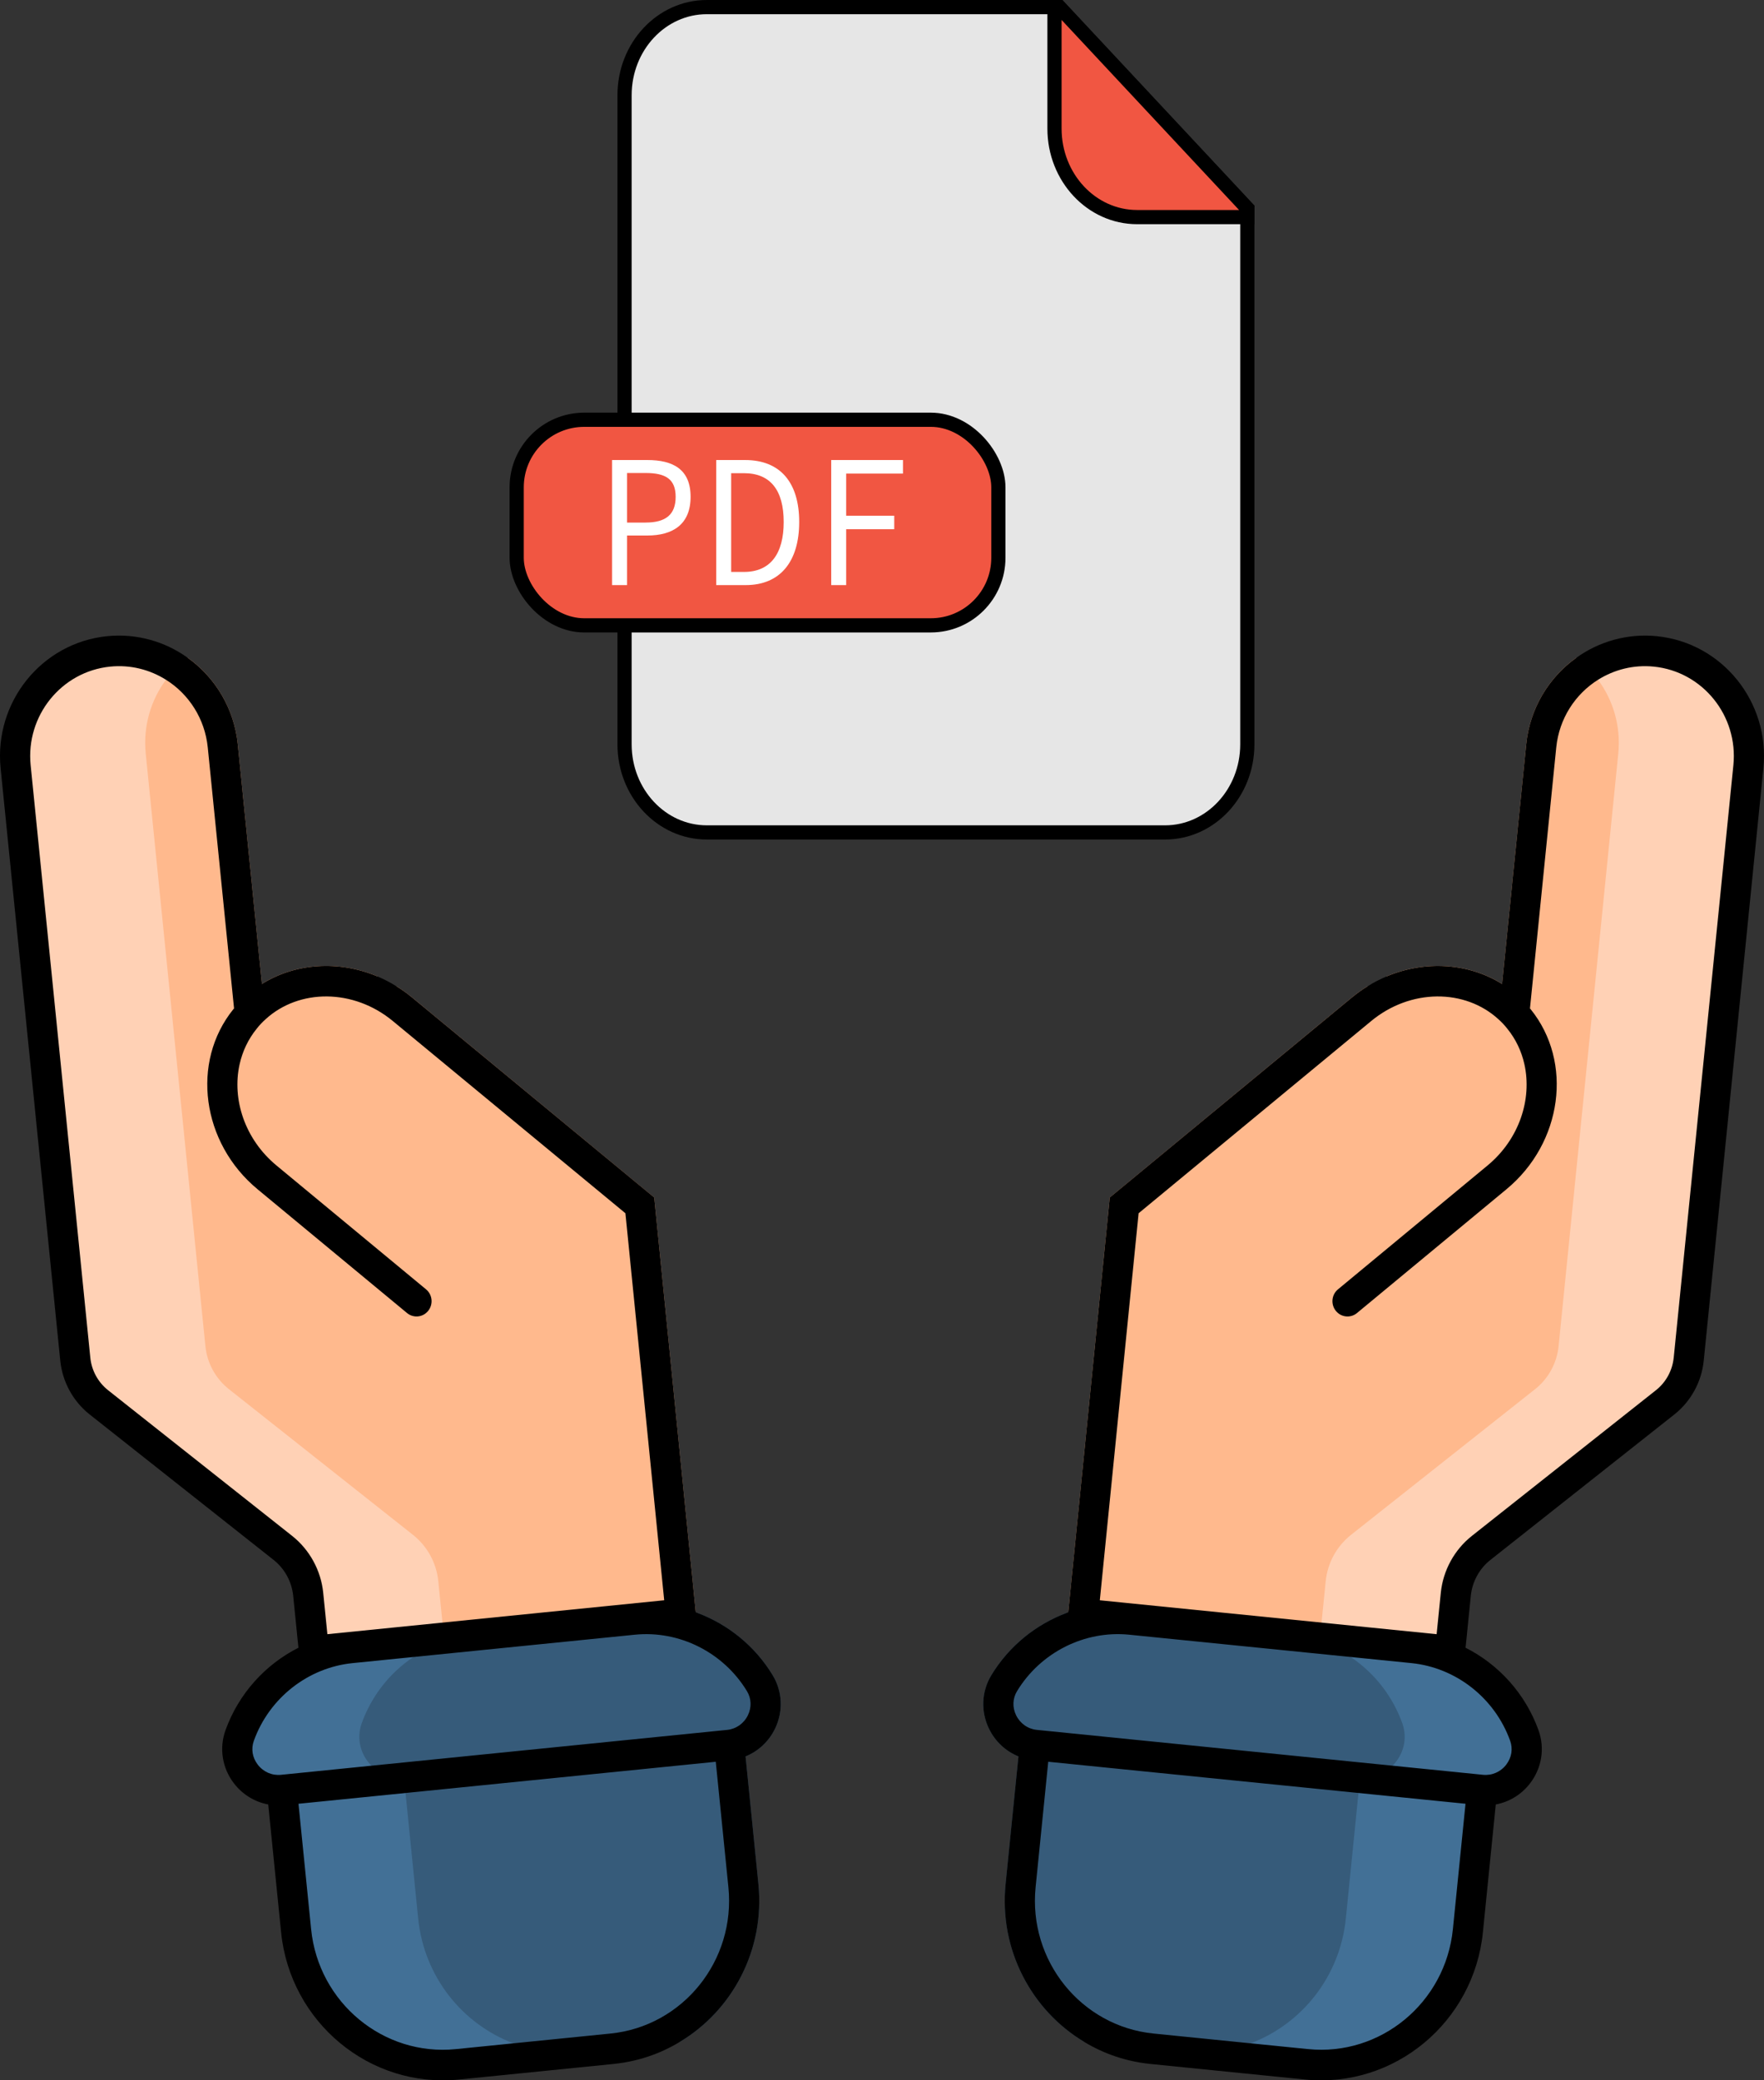 <?xml version="1.0" encoding="UTF-8"?>
<svg id="Layer_2" data-name="Layer 2" xmlns="http://www.w3.org/2000/svg" viewBox="0 0 1797.4 2119.84">
  <rect x="0" y="0" width="1797.4" height="2119.84" fill="#333333" stroke="none"/>
  <defs>
    <style>
      .cls-1 {
        fill: #e6e6e6;
      }

      .cls-1, .cls-2 {
        stroke: #000;
        stroke-miterlimit: 10;
        stroke-width: 14.46px;
      }

      .cls-3 {
        fill: #427096;
      }

      .cls-4 {
        fill: #fff;
      }

      .cls-2 {
        fill: #f15642;
      }

      .cls-5 {
        fill: #365b7a;
      }

      .cls-6 {
        fill: #ffd1b5;
      }

      .cls-7 {
        fill: #ffb98d;
      }
    </style>
  </defs>
  <g id="_Ñëîé_1" data-name="Ñëîé 1">
    <g>
      <g>
        <path class="cls-3" d="M1553.18,1768.42c-17.19-47.78-60.12-83.85-113.45-89.22l-287.53-28.95c-53.33-5.37-102.58,21.42-128.96,64.81-15.9,26.16,1.56,60.13,31.7,63.16l-.59-.06-14.44,143.36c-8.4,83.46,51.55,157.83,133.9,166.13l157.53,15.86c82.36,8.29,155.93-52.64,164.33-136.1l14.44-143.36-.59-.06c30.13,3.03,54.02-26.77,43.65-55.58Z"/>
        <path class="cls-5" d="M1418.94,1799.22c-8.4,8.55-20.53,13.59-33.8,12.25l.61.06-14.43,143.33c-6,59.58-45.13,107.61-96.98,127.25-20.88,7.92-43.77,11.25-67.39,8.87l-102.16-10.29c-53.62-32.08-86.89-93.85-80.16-160.75l13.11-130.19c-12.88-5.24-23.58-15.02-29.98-28.13-8.6-17.65-7.72-38.1,2.42-54.74,17.93-29.51,45.17-51.5,76.39-63.26l228.8,23.04c21.9,2.21,42.1,9.62,59.45,20.89.46.3.87.59,1.33.89,24.15,16.08,42.71,39.81,52.66,67.42,5.79,16.11.93,32.53-9.86,43.34Z"/>
        <path d="M1567.62,1763.03c-13.33-37.04-40.42-66.88-74.29-84.01-4.82-2.43-9.73-4.61-14.79-6.56-11.85-4.45-24.34-7.46-37.25-8.76l-287.53-28.95c-16.7-1.68-33.39-.42-49.35,3.42-5.38,1.27-10.73,2.86-15.93,4.78-.64.19-1.28.43-1.92.68-31.22,11.76-58.46,33.75-76.39,63.26-10.14,16.64-11.03,37.09-2.42,54.74,6.4,13.11,17.1,22.89,29.98,28.13l-13.11,130.19c-6.74,66.89,26.53,128.67,80.16,160.75,19.98,12.09,42.85,19.97,67.45,22.45l157.59,15.87c90.6,9.12,171.91-58.21,181.16-150.09l13.11-130.19c13.67-2.57,26.1-10.02,34.99-21.59,11.95-15.58,15.16-35.8,8.54-54.12ZM1332.94,2088.02l-157.59-15.87c-73.78-7.43-127.67-74.29-120.14-149.12l12.87-127.83,425.18,42.81-12.87,127.83c-7.53,74.83-73.67,129.6-147.45,122.17ZM1534.79,1798.11c-5.69,7.44-14.55,11.31-23.73,10.39l-454.54-45.77c-9.18-.92-17.08-6.48-21.18-14.91-3.94-8.1-3.59-17.08,1-24.64,24-39.48,68.85-62.02,114.3-57.44l287.53,28.95c45.45,4.58,84.91,35.6,100.55,79.07,2.99,8.32,1.54,17.19-3.93,24.34Z"/>
        <path class="cls-4" d="M1686.69,663.74h0c-58.28-5.87-110.35,37.25-116.3,96.31l-27.48,272.86c-39.11-42.06-107.16-44.62-155.64-4.47l-241.81,199.81-41.72,416.32,122.96,12.38,111.83,11.26,138.99,14,5.8-57.65c1.87-18.61,11.17-35.66,25.74-47.19l187.65-148.5c13.54-10.72,22.19-26.57,23.93-43.87l60.79-603.7c5.95-59.06-36.48-111.7-94.76-117.57Z"/>
        <path class="cls-6" d="M1686.69,663.74h0c-58.28-5.87-110.35,37.25-116.3,96.31l-27.48,272.86c-39.11-42.06-107.16-44.62-155.64-4.47l-241.81,199.81-41.72,416.32,122.96,12.38,111.83,11.26,138.99,14,5.81-57.65c1.87-18.61,11.17-35.66,25.74-47.19l187.65-148.5c13.54-10.72,22.19-26.57,23.93-43.87l60.79-603.7c5.95-59.06-36.48-111.7-94.76-117.57Z"/>
        <path class="cls-7" d="M1648.9,767.96l-60.79,603.7c-1.74,17.3-10.38,33.15-23.94,43.87l-187.61,148.5c-14.57,11.56-23.89,28.59-25.76,47.19l-5.81,57.65-256.51-25.83,42.32-422.76,246.77-203.91c5.12-4.24,10.45-8.03,15.91-11.36,4.51,3.08,8.8,6.52,12.79,10.43,1.41,1.33,2.76,2.66,4.1,4.11l2.48-24.61c39.37-16.58,83.45-13.7,117.69,7.72l24.58-244.13c3.7-36.76,23.13-68.25,50.83-88.13,4.32,3.13,8.36,6.6,12.11,10.43,3.71,3.69,7.08,7.66,10.24,11.86,15.4,20.78,23.41,47.32,20.6,75.28Z"/>
        <path d="M1688.27,648.28c-30.28-3.05-59.2,5.5-82.32,22.15-27.71,19.88-47.13,51.36-50.83,88.06l-24.59,244.2c-34.24-21.42-78.32-24.29-117.69-7.72-6.58,2.78-13.1,6.13-19.37,10.07-5.47,3.33-10.79,7.12-15.91,11.36l-246.77,203.85-42.32,422.7-1.57,15.62,404.38,40.72,7.37-73.15c1.44-14.32,8.65-27.62,19.87-36.51l187.67-148.43c16.72-13.28,27.63-33.16,29.79-54.61l60.79-603.76c6.79-67.45-41.88-127.83-108.5-134.54ZM1705.39,1383.5c-1.31,13.02-7.9,25.07-18.1,33.12l-187.61,148.5c-17.8,14.11-29.31,35.19-31.6,57.94l-4.24,42.16-343.2-34.56,39.52-394.36,236.87-195.77c40.12-33.28,95.73-33.19,129.9-1.82,3.17,2.89,6.19,6.01,8.93,9.54,8.74,10.77,14.48,23.13,17.38,36.07,8.06,35.94-5.38,76.74-37.6,103.36l-152.3,126.13c-6.61,5.47-7.59,15.2-2.21,21.95.22.27.39.48.61.69,5.45,6.06,14.71,6.74,20.98,1.49l152.3-126.13c57.04-47.24,68.1-129.54,24.7-183.32-.28-.34-.5-.61-.78-.89l26.79-266.02c2.97-29.45,19.44-54.4,42.6-68.92,16.43-10.31,36.16-15.46,56.84-13.38,49.74,5.01,86.11,50.06,81.03,100.47l-60.79,603.76Z"/>
      </g>
      <g>
        <path class="cls-3" d="M244.22,1768.42c17.19-47.78,60.12-83.85,113.45-89.22l287.53-28.95c53.33-5.37,102.58,21.42,128.96,64.81,15.9,26.16-1.56,60.13-31.7,63.16l.59-.06,14.44,143.36c8.4,83.46-51.55,157.83-133.9,166.13l-157.53,15.86c-82.36,8.29-155.93-52.64-164.33-136.1l-14.44-143.36.59-.06c-30.13,3.03-54.02-26.77-43.65-55.58Z"/>
        <path class="cls-5" d="M378.47,1799.22c8.4,8.55,20.53,13.59,33.8,12.25l-.61.06,14.43,143.33c6,59.58,45.13,107.61,96.98,127.25,20.88,7.92,43.77,11.25,67.39,8.87l102.16-10.29c53.62-32.08,86.89-93.85,80.16-160.75l-13.11-130.19c12.88-5.24,23.58-15.02,29.98-28.13,8.6-17.65,7.72-38.1-2.42-54.74-17.93-29.51-45.17-51.5-76.39-63.26l-228.8,23.04c-21.9,2.21-42.1,9.62-59.45,20.89-.46.3-.87.59-1.33.89-24.15,16.08-42.71,39.81-52.66,67.42-5.79,16.11-.93,32.53,9.86,43.34Z"/>
        <path d="M238.32,1817.15c8.89,11.57,21.32,19.02,34.99,21.59l13.11,130.19c9.25,91.88,90.56,159.21,181.16,150.09l157.59-15.87c24.59-2.48,47.47-10.35,67.45-22.45,53.62-32.08,86.89-93.85,80.16-160.75l-13.11-130.19c12.88-5.24,23.58-15.02,29.98-28.13,8.6-17.65,7.72-38.1-2.42-54.74-17.93-29.51-45.17-51.5-76.39-63.26-.64-.25-1.29-.5-1.92-.68-5.2-1.92-10.55-3.51-15.93-4.78-15.96-3.84-32.65-5.1-49.35-3.42l-287.53,28.95c-12.91,1.3-25.4,4.31-37.25,8.76-5.06,1.95-9.97,4.13-14.79,6.56-33.87,17.12-60.96,46.97-74.29,84.01-6.62,18.33-3.41,38.54,8.54,54.12ZM317.01,1965.85l-12.87-127.83,425.18-42.81,12.87,127.83c7.53,74.83-46.36,141.69-120.14,149.12l-157.59,15.87c-73.78,7.43-139.92-47.34-147.45-122.17ZM258.68,1773.77c15.65-43.47,55.1-74.5,100.55-79.07l287.53-28.95c45.45-4.58,90.3,17.96,114.3,57.44,4.59,7.55,4.94,16.54,1,24.64-4.1,8.43-12,13.98-21.18,14.91l-454.54,45.77c-9.18.92-18.03-2.94-23.73-10.39-5.48-7.15-6.93-16.02-3.93-24.34Z"/>
        <path class="cls-4" d="M110.71,663.74h0c58.28-5.87,110.35,37.25,116.3,96.31l27.48,272.86c39.11-42.06,107.16-44.62,155.64-4.47l241.81,199.81,41.72,416.32-122.96,12.38-111.83,11.26-138.99,14-5.8-57.65c-1.87-18.61-11.17-35.66-25.74-47.19l-187.65-148.5c-13.54-10.72-22.19-26.57-23.93-43.87L15.95,781.31c-5.95-59.06,36.48-111.7,94.76-117.57Z"/>
        <path class="cls-6" d="M110.72,663.74h0c58.28-5.87,110.35,37.25,116.3,96.31l27.48,272.86c39.11-42.06,107.16-44.62,155.64-4.47l241.81,199.81,41.72,416.32-122.96,12.38-111.83,11.26-138.99,14-5.8-57.65c-1.87-18.61-11.17-35.66-25.74-47.19l-187.65-148.5c-13.54-10.72-22.19-26.57-23.93-43.87L15.95,781.31c-5.95-59.06,36.48-111.7,94.76-117.57Z"/>
        <path class="cls-7" d="M148.5,767.96l60.79,603.7c1.74,17.3,10.38,33.15,23.94,43.87l187.61,148.5c14.57,11.56,23.89,28.59,25.76,47.19l5.81,57.65,256.51-25.83-42.32-422.76-246.77-203.91c-5.12-4.24-10.45-8.03-15.91-11.36-4.51,3.08-8.8,6.52-12.79,10.43-1.41,1.33-2.76,2.66-4.1,4.11l-2.48-24.61c-39.37-16.58-83.45-13.7-117.69,7.72l-24.58-244.13c-3.7-36.76-23.13-68.25-50.83-88.13-4.32,3.13-8.36,6.6-12.11,10.43-3.71,3.69-7.08,7.66-10.24,11.86-15.4,20.78-23.41,47.32-20.6,75.28Z"/>
        <path d="M.63,782.82l60.79,603.76c2.16,21.45,13.06,41.33,29.79,54.61l187.67,148.43c11.22,8.89,18.43,22.19,19.87,36.51l7.37,73.15,404.38-40.72-1.57-15.62-42.32-422.7-246.77-203.85c-5.12-4.24-10.45-8.03-15.91-11.36-6.27-3.94-12.78-7.29-19.37-10.07-39.37-16.58-83.45-13.7-117.69,7.72l-24.59-244.2c-3.7-36.7-23.12-68.19-50.83-88.06-23.12-16.65-52.04-25.19-82.32-22.15-66.62,6.71-115.29,67.09-108.5,134.54ZM31.22,779.74c-5.07-50.4,31.3-95.46,81.03-100.47,20.68-2.08,40.42,3.07,56.84,13.38,23.15,14.51,39.63,39.47,42.6,68.92l26.79,266.02c-.28.28-.5.55-.78.89-43.4,53.78-32.34,136.08,24.7,183.32l152.3,126.13c6.28,5.25,15.54,4.57,20.98-1.49.23-.21.39-.42.61-.69,5.38-6.74,4.4-16.47-2.21-21.95l-152.3-126.13c-32.22-26.63-45.66-67.42-37.6-103.36,2.9-12.94,8.64-25.29,17.38-36.07,2.73-3.53,5.76-6.65,8.93-9.54,34.17-31.37,89.77-31.46,129.9,1.82l236.87,195.77,39.52,394.36-343.2,34.56-4.24-42.16c-2.29-22.75-13.81-43.82-31.6-57.94l-187.61-148.5c-10.2-8.05-16.79-20.1-18.1-33.12L31.22,779.74Z"/>
      </g>
    </g>
    <g>
      <path class="cls-1" d="M1270.94,212.39v546.05c0,49.59-37.54,89.79-83.85,89.79h-466.86c-46.31,0-83.85-40.2-83.85-89.79V97.02c0-49.59,37.54-89.79,83.85-89.79h359.12l191.59,205.16Z"/>
      <path class="cls-2" d="M1270.94,212.39v8.83h-112.27c-46.51,0-84.21-40.37-84.21-90.18V7.23h4.89l191.59,205.16Z"/>
      <rect class="cls-2" x="526.46" y="427.73" width="490.82" height="209.5" rx="68.85" ry="68.85"/>
      <g>
        <path class="cls-4" d="M623.67,468.77h35.92c26.3,0,44.08,9.52,44.08,37.49s-17.96,39.43-44.08,39.43h-20.68v50.51h-15.24v-127.43ZM657.78,532.48c20.68,0,30.66-8.16,30.66-26.22s-10.16-24.28-30.66-24.28h-18.87v50.51h18.87Z"/>
        <path class="cls-4" d="M729.79,468.77h29.39c35.74,0,55.15,22.73,55.15,63.13s-19.41,64.3-54.42,64.3h-30.11v-127.43ZM758.08,582.79c27.03,0,40.45-18.65,40.45-50.89s-13.42-49.73-40.45-49.73h-13.06v100.62h13.06Z"/>
        <path class="cls-4" d="M846.96,468.77h73.11v13.79h-57.87v42.93h48.98v13.79h-48.98v56.92h-15.24v-127.43Z"/>
      </g>
    </g>
  </g>
</svg>